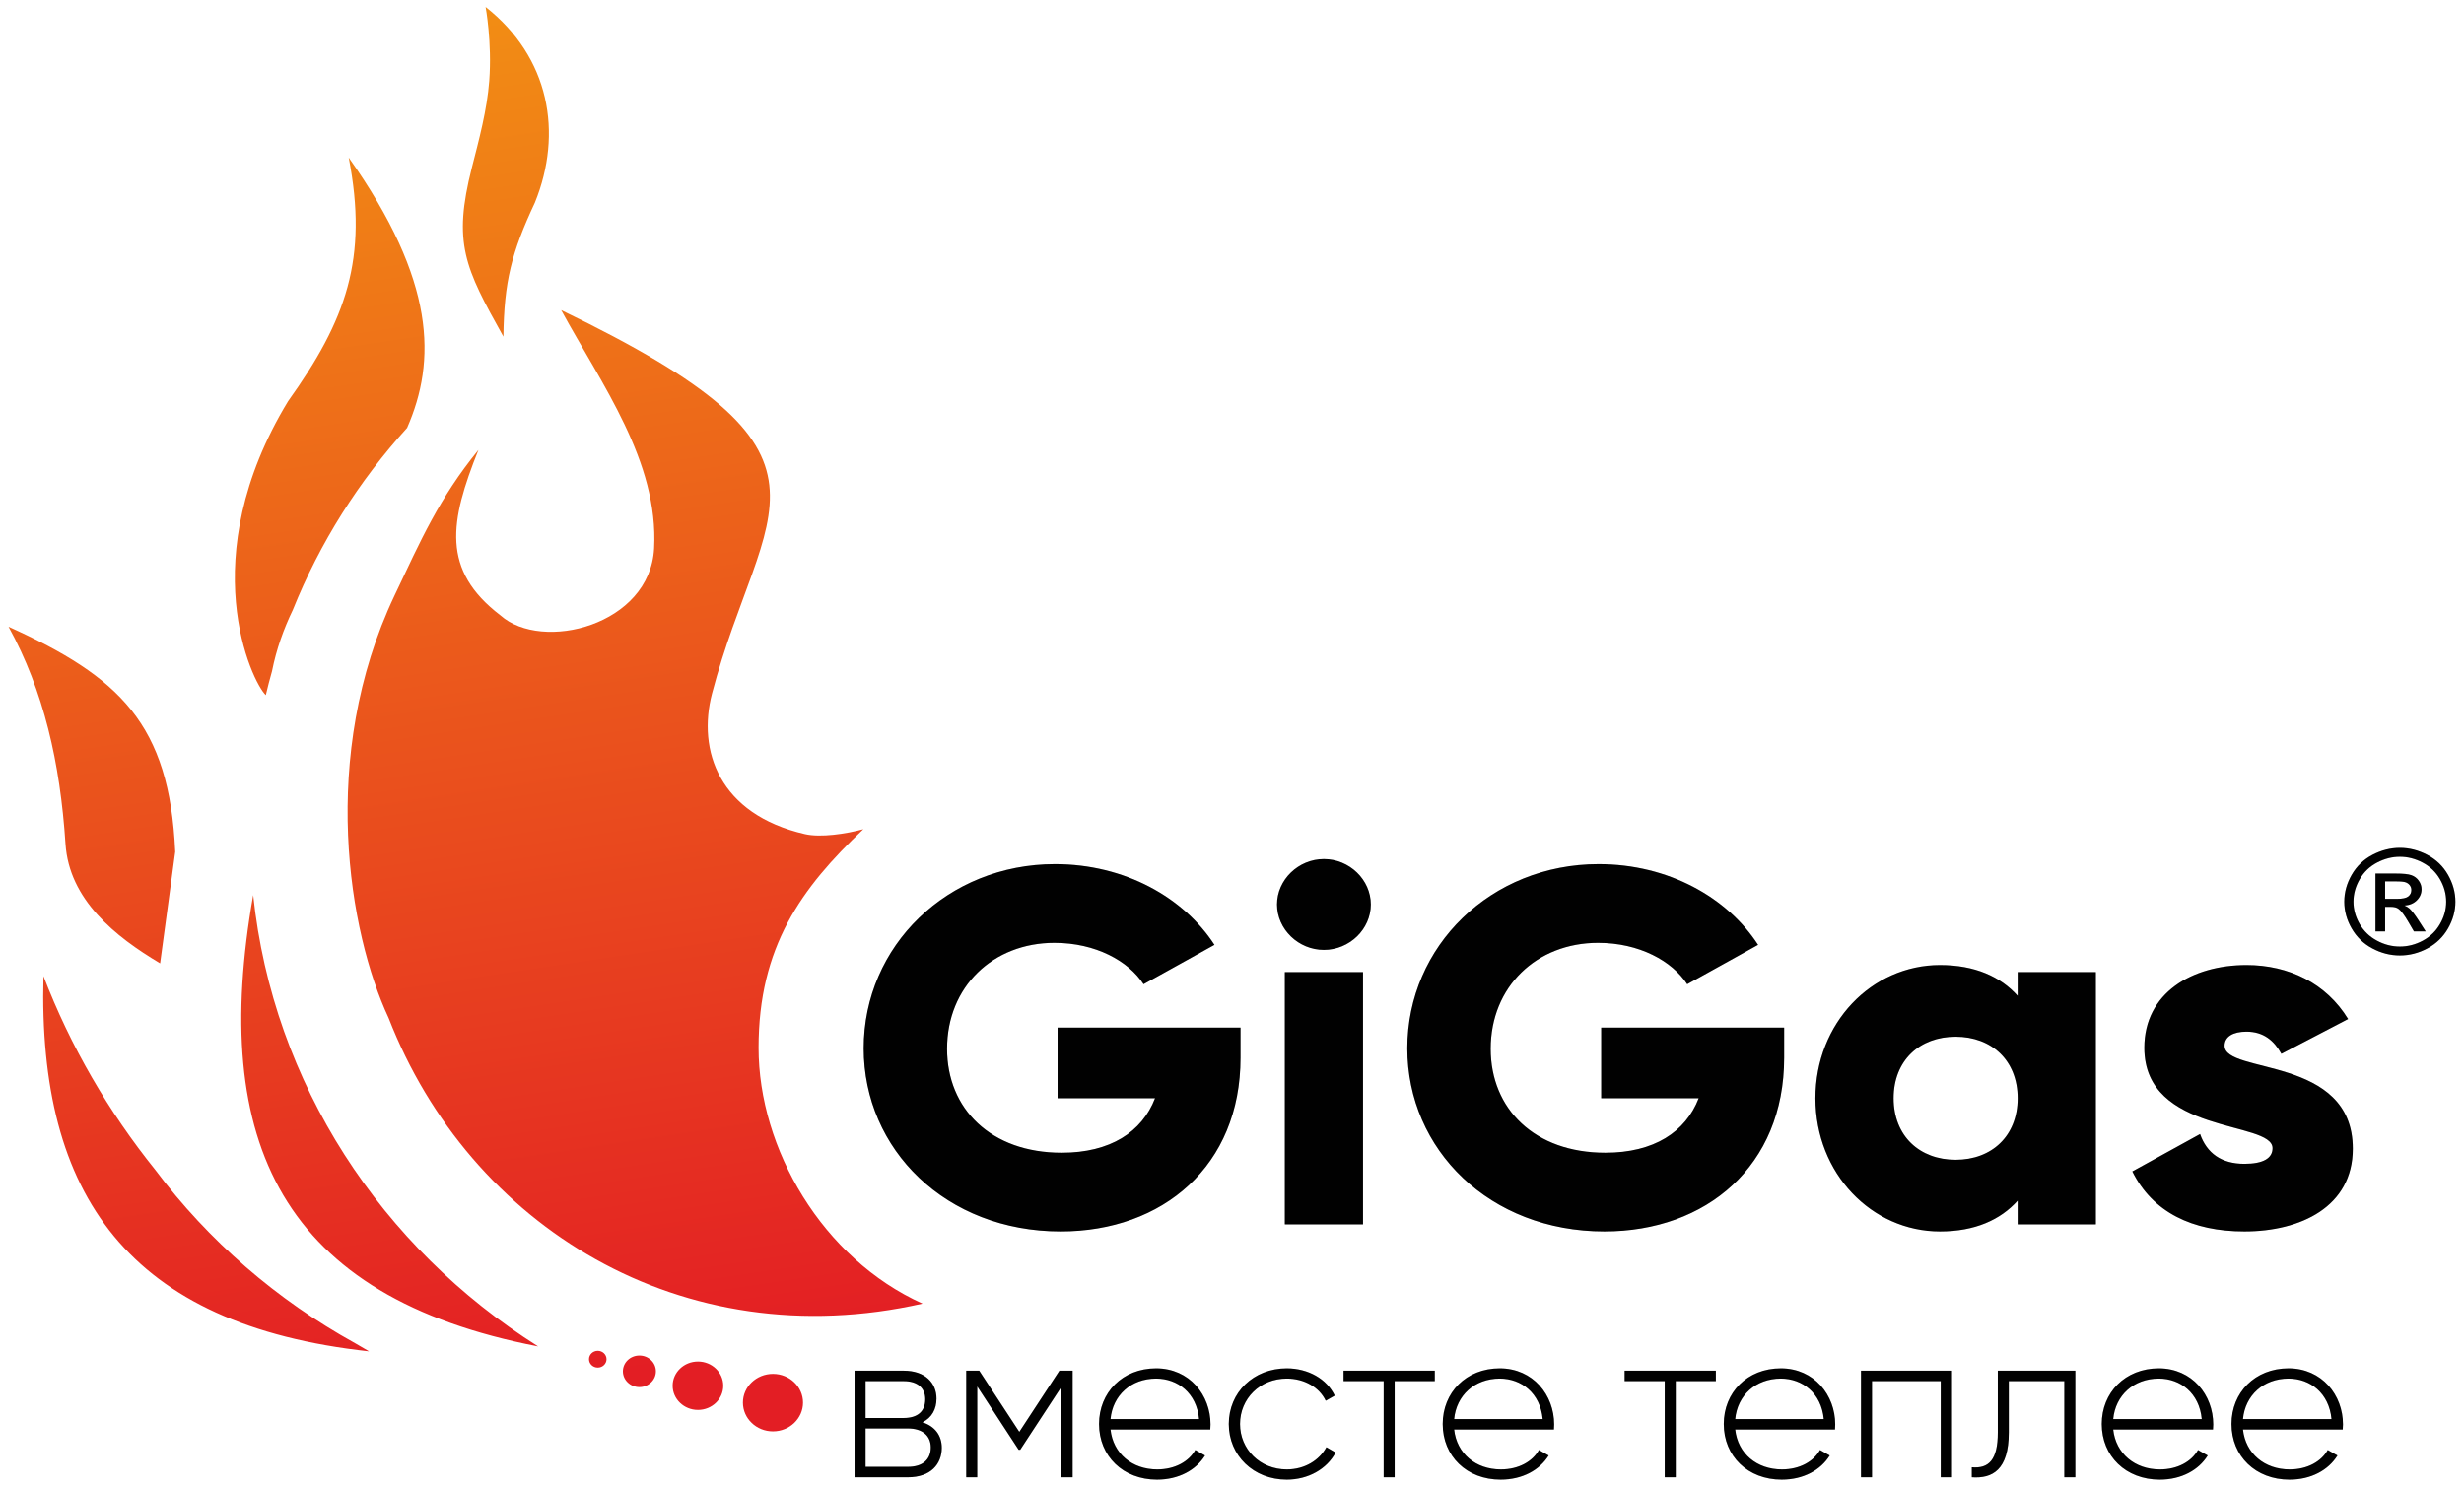 <svg width="116" height="70" viewBox="0 0 116 70" fill="none" xmlns="http://www.w3.org/2000/svg">
<g clip-path="url(#clip0_40000038_8273)">
<path fill-rule="evenodd" clip-rule="evenodd" d="M112.981 39.924C113.42 39.924 113.848 40.033 114.267 40.25C114.685 40.469 115.012 40.781 115.244 41.187C115.477 41.593 115.595 42.017 115.595 42.458C115.595 42.894 115.48 43.314 115.249 43.716C115.019 44.119 114.696 44.432 114.283 44.654C113.867 44.877 113.434 44.989 112.981 44.989C112.527 44.989 112.094 44.877 111.679 44.654C111.264 44.432 110.941 44.119 110.71 43.716C110.478 43.314 110.363 42.894 110.363 42.458C110.363 42.017 110.481 41.593 110.715 41.187C110.949 40.781 111.276 40.469 111.694 40.25C112.112 40.033 112.542 39.924 112.981 39.924ZM112.981 40.343C112.613 40.343 112.255 40.435 111.907 40.617C111.559 40.799 111.287 41.06 111.091 41.398C110.895 41.737 110.796 42.09 110.796 42.458C110.796 42.822 110.893 43.172 111.086 43.506C111.279 43.84 111.549 44.102 111.896 44.288C112.242 44.476 112.603 44.569 112.981 44.569C113.357 44.569 113.719 44.476 114.066 44.288C114.412 44.102 114.681 43.84 114.872 43.506C115.065 43.172 115.16 42.822 115.16 42.458C115.16 42.09 115.063 41.737 114.868 41.398C114.673 41.06 114.4 40.799 114.051 40.617C113.702 40.434 113.345 40.343 112.981 40.343H112.981Z" fill="#010101"/>
<path fill-rule="evenodd" clip-rule="evenodd" d="M112.981 39.924C113.42 39.924 113.848 40.033 114.267 40.25C114.685 40.469 115.012 40.781 115.244 41.187C115.477 41.593 115.595 42.017 115.595 42.458C115.595 42.894 115.48 43.314 115.249 43.716C115.019 44.119 114.696 44.432 114.283 44.654C113.867 44.877 113.434 44.989 112.981 44.989C112.527 44.989 112.094 44.877 111.679 44.654C111.264 44.432 110.941 44.119 110.71 43.716C110.478 43.314 110.363 42.894 110.363 42.458C110.363 42.017 110.481 41.593 110.715 41.187C110.949 40.781 111.276 40.469 111.694 40.25C112.112 40.033 112.542 39.924 112.981 39.924ZM112.981 40.343C112.613 40.343 112.255 40.435 111.907 40.617C111.559 40.799 111.287 41.06 111.091 41.398C110.895 41.737 110.796 42.09 110.796 42.458C110.796 42.822 110.893 43.172 111.086 43.506C111.279 43.84 111.549 44.102 111.896 44.288C112.242 44.476 112.603 44.569 112.981 44.569C113.357 44.569 113.719 44.476 114.066 44.288C114.412 44.102 114.681 43.84 114.872 43.506C115.065 43.172 115.16 42.822 115.16 42.458C115.16 42.09 115.063 41.737 114.868 41.398C114.673 41.06 114.4 40.799 114.051 40.617C113.702 40.434 113.345 40.343 112.981 40.343H112.981Z" fill="black" fill-opacity="0.2"/>
<path fill-rule="evenodd" clip-rule="evenodd" d="M111.832 43.857V41.133H112.799C113.131 41.133 113.369 41.156 113.517 41.207C113.665 41.258 113.782 41.346 113.871 41.471C113.959 41.596 114.002 41.73 114.002 41.87C114.002 42.069 113.929 42.243 113.782 42.39C113.636 42.538 113.44 42.62 113.198 42.639C113.297 42.679 113.377 42.727 113.437 42.783C113.55 42.891 113.689 43.071 113.853 43.324L114.196 43.857H113.642L113.391 43.427C113.195 43.09 113.038 42.879 112.917 42.794C112.834 42.731 112.713 42.7 112.553 42.7H112.287V43.857H111.832L111.832 43.857ZM112.287 42.324H112.838C113.101 42.324 113.281 42.285 113.376 42.21C113.473 42.134 113.521 42.033 113.521 41.907C113.521 41.827 113.497 41.755 113.451 41.691C113.405 41.627 113.341 41.58 113.26 41.548C113.177 41.516 113.025 41.501 112.802 41.501H112.287V42.324L112.287 42.324Z" fill="#010101"/>
<path fill-rule="evenodd" clip-rule="evenodd" d="M111.832 43.857V41.133H112.799C113.131 41.133 113.369 41.156 113.517 41.207C113.665 41.258 113.782 41.346 113.871 41.471C113.959 41.596 114.002 41.73 114.002 41.87C114.002 42.069 113.929 42.243 113.782 42.39C113.636 42.538 113.44 42.62 113.198 42.639C113.297 42.679 113.377 42.727 113.437 42.783C113.55 42.891 113.689 43.071 113.853 43.324L114.196 43.857H113.642L113.391 43.427C113.195 43.09 113.038 42.879 112.917 42.794C112.834 42.731 112.713 42.7 112.553 42.7H112.287V43.857H111.832L111.832 43.857ZM112.287 42.324H112.838C113.101 42.324 113.281 42.285 113.376 42.21C113.473 42.134 113.521 42.033 113.521 41.907C113.521 41.827 113.497 41.755 113.451 41.691C113.405 41.627 113.341 41.58 113.26 41.548C113.177 41.516 113.025 41.501 112.802 41.501H112.287V42.324L112.287 42.324Z" fill="black" fill-opacity="0.2"/>
<path d="M43.425 66.97C43.87 66.759 44.088 66.347 44.088 65.855C44.088 65.122 43.559 64.54 42.543 64.54H40.23V69.56H42.74C43.819 69.56 44.337 68.938 44.337 68.174C44.337 67.602 44.026 67.161 43.425 66.97ZM42.543 65.032C43.196 65.032 43.559 65.353 43.559 65.885C43.559 66.448 43.207 66.769 42.543 66.769H40.749V65.032H42.543V65.032ZM42.74 69.068H40.749V67.261H42.74C43.425 67.261 43.819 67.602 43.819 68.155C43.819 68.727 43.435 69.068 42.74 69.068ZM50.497 64.54H49.875L47.987 67.421L46.1 64.54H45.488V69.56H46.007V65.283L47.956 68.265H48.029L49.968 65.303V69.56H50.497V64.54L50.497 64.54ZM54.427 64.43C52.841 64.43 51.741 65.574 51.741 67.05C51.741 68.566 52.872 69.671 54.469 69.671C55.495 69.671 56.304 69.219 56.73 68.536L56.273 68.275C55.973 68.807 55.33 69.189 54.479 69.189C53.297 69.189 52.405 68.446 52.281 67.311H56.978C56.978 67.231 56.989 67.15 56.989 67.07C56.989 65.695 56.004 64.43 54.427 64.43V64.43ZM54.427 64.912C55.444 64.912 56.336 65.594 56.45 66.819H52.281C52.385 65.705 53.245 64.912 54.427 64.912ZM60.577 69.671C61.593 69.671 62.464 69.169 62.879 68.395L62.444 68.144C62.101 68.767 61.417 69.189 60.577 69.189C59.322 69.189 58.378 68.245 58.378 67.05C58.378 65.855 59.322 64.912 60.577 64.912C61.406 64.912 62.111 65.323 62.412 65.956L62.837 65.715C62.464 64.932 61.593 64.43 60.577 64.43C59.011 64.43 57.849 65.564 57.849 67.05C57.849 68.536 59.011 69.671 60.577 69.671H60.577ZM67.546 64.54H63.252V65.032H65.14V69.56H65.658V65.032H67.546V64.54H67.546ZM70.605 64.43C69.018 64.43 67.919 65.574 67.919 67.05C67.919 68.566 69.049 69.671 70.646 69.671C71.673 69.671 72.482 69.219 72.907 68.536L72.451 68.275C72.15 68.807 71.507 69.189 70.657 69.189C69.474 69.189 68.582 68.446 68.458 67.311H73.156C73.156 67.231 73.166 67.15 73.166 67.07C73.166 65.695 72.181 64.43 70.605 64.43V64.43ZM70.605 64.912C71.621 64.912 72.513 65.594 72.627 66.819H68.458C68.562 65.705 69.423 64.912 70.605 64.912ZM80.778 64.54H76.484V65.032H78.372V69.56H78.89V65.032H80.778V64.54H80.778ZM83.837 64.43C82.25 64.43 81.151 65.574 81.151 67.05C81.151 68.566 82.281 69.671 83.878 69.671C84.905 69.671 85.714 69.219 86.139 68.536L85.683 68.275C85.382 68.807 84.739 69.189 83.889 69.189C82.707 69.189 81.815 68.446 81.69 67.311H86.388C86.388 67.231 86.398 67.15 86.398 67.07C86.398 65.695 85.413 64.43 83.837 64.43V64.43ZM83.837 64.912C84.853 64.912 85.745 65.594 85.859 66.819H81.69C81.794 65.705 82.655 64.912 83.837 64.912ZM91.894 64.54H87.612V69.56H88.13V65.032H91.366V69.56H91.895V64.54H91.894ZM97.702 64.54H94.052V67.452C94.052 68.747 93.626 69.159 92.828 69.088V69.56C93.802 69.63 94.57 69.209 94.57 67.452V65.032H97.183V69.56H97.702V64.54V64.54ZM101.632 64.43C100.045 64.43 98.946 65.574 98.946 67.05C98.946 68.566 100.077 69.671 101.674 69.671C102.7 69.671 103.509 69.219 103.934 68.536L103.478 68.275C103.177 68.807 102.534 69.189 101.684 69.189C100.502 69.189 99.61 68.446 99.486 67.311H104.183C104.183 67.231 104.194 67.15 104.194 67.07C104.194 65.695 103.208 64.43 101.632 64.43V64.43ZM101.632 64.912C102.648 64.912 103.54 65.594 103.654 66.819H99.486C99.589 65.705 100.45 64.912 101.632 64.912ZM107.74 64.43C106.153 64.43 105.054 65.574 105.054 67.05C105.054 68.566 106.185 69.671 107.782 69.671C108.808 69.671 109.617 69.219 110.042 68.536L109.586 68.275C109.285 68.807 108.642 69.189 107.792 69.189C106.61 69.189 105.718 68.446 105.594 67.311H110.291C110.291 67.231 110.302 67.15 110.302 67.07C110.302 65.695 109.316 64.43 107.74 64.43V64.43ZM107.74 64.912C108.756 64.912 109.648 65.594 109.762 66.819H105.594C105.697 65.705 106.558 64.912 107.74 64.912Z" fill="#010101"/>
<path d="M43.425 66.97C43.87 66.759 44.088 66.347 44.088 65.855C44.088 65.122 43.559 64.54 42.543 64.54H40.23V69.56H42.74C43.819 69.56 44.337 68.938 44.337 68.174C44.337 67.602 44.026 67.161 43.425 66.97ZM42.543 65.032C43.196 65.032 43.559 65.353 43.559 65.885C43.559 66.448 43.207 66.769 42.543 66.769H40.749V65.032H42.543V65.032ZM42.74 69.068H40.749V67.261H42.74C43.425 67.261 43.819 67.602 43.819 68.155C43.819 68.727 43.435 69.068 42.74 69.068ZM50.497 64.54H49.875L47.987 67.421L46.1 64.54H45.488V69.56H46.007V65.283L47.956 68.265H48.029L49.968 65.303V69.56H50.497V64.54L50.497 64.54ZM54.427 64.43C52.841 64.43 51.741 65.574 51.741 67.05C51.741 68.566 52.872 69.671 54.469 69.671C55.495 69.671 56.304 69.219 56.73 68.536L56.273 68.275C55.973 68.807 55.33 69.189 54.479 69.189C53.297 69.189 52.405 68.446 52.281 67.311H56.978C56.978 67.231 56.989 67.15 56.989 67.07C56.989 65.695 56.004 64.43 54.427 64.43V64.43ZM54.427 64.912C55.444 64.912 56.336 65.594 56.45 66.819H52.281C52.385 65.705 53.245 64.912 54.427 64.912ZM60.577 69.671C61.593 69.671 62.464 69.169 62.879 68.395L62.444 68.144C62.101 68.767 61.417 69.189 60.577 69.189C59.322 69.189 58.378 68.245 58.378 67.05C58.378 65.855 59.322 64.912 60.577 64.912C61.406 64.912 62.111 65.323 62.412 65.956L62.837 65.715C62.464 64.932 61.593 64.43 60.577 64.43C59.011 64.43 57.849 65.564 57.849 67.05C57.849 68.536 59.011 69.671 60.577 69.671H60.577ZM67.546 64.54H63.252V65.032H65.14V69.56H65.658V65.032H67.546V64.54H67.546ZM70.605 64.43C69.018 64.43 67.919 65.574 67.919 67.05C67.919 68.566 69.049 69.671 70.646 69.671C71.673 69.671 72.482 69.219 72.907 68.536L72.451 68.275C72.15 68.807 71.507 69.189 70.657 69.189C69.474 69.189 68.582 68.446 68.458 67.311H73.156C73.156 67.231 73.166 67.15 73.166 67.07C73.166 65.695 72.181 64.43 70.605 64.43V64.43ZM70.605 64.912C71.621 64.912 72.513 65.594 72.627 66.819H68.458C68.562 65.705 69.423 64.912 70.605 64.912ZM80.778 64.54H76.484V65.032H78.372V69.56H78.89V65.032H80.778V64.54H80.778ZM83.837 64.43C82.25 64.43 81.151 65.574 81.151 67.05C81.151 68.566 82.281 69.671 83.878 69.671C84.905 69.671 85.714 69.219 86.139 68.536L85.683 68.275C85.382 68.807 84.739 69.189 83.889 69.189C82.707 69.189 81.815 68.446 81.69 67.311H86.388C86.388 67.231 86.398 67.15 86.398 67.07C86.398 65.695 85.413 64.43 83.837 64.43V64.43ZM83.837 64.912C84.853 64.912 85.745 65.594 85.859 66.819H81.69C81.794 65.705 82.655 64.912 83.837 64.912ZM91.894 64.54H87.612V69.56H88.13V65.032H91.366V69.56H91.895V64.54H91.894ZM97.702 64.54H94.052V67.452C94.052 68.747 93.626 69.159 92.828 69.088V69.56C93.802 69.63 94.57 69.209 94.57 67.452V65.032H97.183V69.56H97.702V64.54V64.54ZM101.632 64.43C100.045 64.43 98.946 65.574 98.946 67.05C98.946 68.566 100.077 69.671 101.674 69.671C102.7 69.671 103.509 69.219 103.934 68.536L103.478 68.275C103.177 68.807 102.534 69.189 101.684 69.189C100.502 69.189 99.61 68.446 99.486 67.311H104.183C104.183 67.231 104.194 67.15 104.194 67.07C104.194 65.695 103.208 64.43 101.632 64.43V64.43ZM101.632 64.912C102.648 64.912 103.54 65.594 103.654 66.819H99.486C99.589 65.705 100.45 64.912 101.632 64.912ZM107.74 64.43C106.153 64.43 105.054 65.574 105.054 67.05C105.054 68.566 106.185 69.671 107.782 69.671C108.808 69.671 109.617 69.219 110.042 68.536L109.586 68.275C109.285 68.807 108.642 69.189 107.792 69.189C106.61 69.189 105.718 68.446 105.594 67.311H110.291C110.291 67.231 110.302 67.15 110.302 67.07C110.302 65.695 109.316 64.43 107.74 64.43V64.43ZM107.74 64.912C108.756 64.912 109.648 65.594 109.762 66.819H105.594C105.697 65.705 106.558 64.912 107.74 64.912Z" fill="black" fill-opacity="0.2"/>
<path d="M58.401 48.386H49.788V51.712H54.377C53.764 53.304 52.267 54.278 49.984 54.278C46.648 54.278 44.586 52.211 44.586 49.384C44.586 46.462 46.746 44.395 49.641 44.395C51.579 44.395 53.126 45.25 53.837 46.343L57.174 44.49C55.726 42.257 52.954 40.689 49.666 40.689C44.611 40.689 40.66 44.537 40.66 49.36C40.66 54.135 44.537 57.984 49.935 57.984C54.745 57.984 58.401 54.895 58.401 49.811V48.386V48.386ZM62.327 44.727C63.529 44.727 64.536 43.753 64.536 42.589C64.536 41.425 63.529 40.451 62.327 40.451C61.125 40.451 60.119 41.425 60.119 42.589C60.119 43.753 61.125 44.727 62.327 44.727ZM60.487 57.651H64.168V45.773H60.487V57.651ZM83.994 48.386H75.381V51.712H79.97C79.356 53.304 77.86 54.278 75.578 54.278C72.241 54.278 70.179 52.211 70.179 49.384C70.179 46.462 72.339 44.395 75.234 44.395C77.173 44.395 78.719 45.25 79.43 46.343L82.767 44.49C81.319 42.257 78.547 40.689 75.259 40.689C70.204 40.689 66.253 44.537 66.253 49.36C66.253 54.135 70.13 57.984 75.529 57.984C80.338 57.984 83.994 54.895 83.994 49.811V48.386V48.386ZM94.987 45.773V46.889C94.177 45.986 92.975 45.44 91.331 45.44C88.117 45.44 85.466 48.172 85.466 51.712C85.466 55.252 88.117 57.984 91.331 57.984C92.975 57.984 94.177 57.437 94.987 56.535V57.651H98.668V45.773H94.987ZM92.067 54.61C90.374 54.61 89.147 53.494 89.147 51.712C89.147 49.93 90.374 48.814 92.067 48.814C93.76 48.814 94.987 49.93 94.987 51.712C94.987 53.494 93.76 54.61 92.067 54.61ZM104.728 49.241C104.728 48.814 105.121 48.576 105.759 48.576C106.569 48.576 107.06 49.004 107.403 49.621L110.544 47.982C109.513 46.295 107.747 45.44 105.759 45.44C103.207 45.44 100.95 46.747 100.95 49.336C100.95 53.446 106.986 52.757 106.986 54.064C106.986 54.539 106.544 54.8 105.661 54.8C104.581 54.8 103.894 54.301 103.575 53.398L100.385 55.157C101.342 57.081 103.207 57.984 105.661 57.984C108.311 57.984 110.765 56.819 110.765 54.087C110.765 49.693 104.728 50.595 104.728 49.241V49.241Z" fill="#010101"/>
<path d="M58.401 48.386H49.788V51.712H54.377C53.764 53.304 52.267 54.278 49.984 54.278C46.648 54.278 44.586 52.211 44.586 49.384C44.586 46.462 46.746 44.395 49.641 44.395C51.579 44.395 53.126 45.25 53.837 46.343L57.174 44.49C55.726 42.257 52.954 40.689 49.666 40.689C44.611 40.689 40.66 44.537 40.66 49.36C40.66 54.135 44.537 57.984 49.935 57.984C54.745 57.984 58.401 54.895 58.401 49.811V48.386V48.386ZM62.327 44.727C63.529 44.727 64.536 43.753 64.536 42.589C64.536 41.425 63.529 40.451 62.327 40.451C61.125 40.451 60.119 41.425 60.119 42.589C60.119 43.753 61.125 44.727 62.327 44.727ZM60.487 57.651H64.168V45.773H60.487V57.651ZM83.994 48.386H75.381V51.712H79.97C79.356 53.304 77.86 54.278 75.578 54.278C72.241 54.278 70.179 52.211 70.179 49.384C70.179 46.462 72.339 44.395 75.234 44.395C77.173 44.395 78.719 45.25 79.43 46.343L82.767 44.49C81.319 42.257 78.547 40.689 75.259 40.689C70.204 40.689 66.253 44.537 66.253 49.36C66.253 54.135 70.13 57.984 75.529 57.984C80.338 57.984 83.994 54.895 83.994 49.811V48.386V48.386ZM94.987 45.773V46.889C94.177 45.986 92.975 45.44 91.331 45.44C88.117 45.44 85.466 48.172 85.466 51.712C85.466 55.252 88.117 57.984 91.331 57.984C92.975 57.984 94.177 57.437 94.987 56.535V57.651H98.668V45.773H94.987ZM92.067 54.61C90.374 54.61 89.147 53.494 89.147 51.712C89.147 49.93 90.374 48.814 92.067 48.814C93.76 48.814 94.987 49.93 94.987 51.712C94.987 53.494 93.76 54.61 92.067 54.61ZM104.728 49.241C104.728 48.814 105.121 48.576 105.759 48.576C106.569 48.576 107.06 49.004 107.403 49.621L110.544 47.982C109.513 46.295 107.747 45.44 105.759 45.44C103.207 45.44 100.95 46.747 100.95 49.336C100.95 53.446 106.986 52.757 106.986 54.064C106.986 54.539 106.544 54.8 105.661 54.8C104.581 54.8 103.894 54.301 103.575 53.398L100.385 55.157C101.342 57.081 103.207 57.984 105.661 57.984C108.311 57.984 110.765 56.819 110.765 54.087C110.765 49.693 104.728 50.595 104.728 49.241V49.241Z" fill="black" fill-opacity="0.2"/>
<path fill-rule="evenodd" clip-rule="evenodd" d="M0.402 29.51C5.624 31.874 7.981 34.083 8.249 40.108L7.538 45.36C5.422 44.102 3.256 42.366 3.083 39.733C2.831 35.907 2.06 32.531 0.402 29.51H0.402ZM22.861 0.328C25.871 2.697 26.515 6.255 25.181 9.542C24.084 11.889 23.731 13.257 23.699 15.852C21.877 12.588 21.31 11.451 22.216 7.887C22.548 6.584 22.93 5.179 23.033 3.807C23.17 1.984 22.861 0.328 22.861 0.328ZM17.375 63.63C6.064 62.396 1.773 56.299 2.046 45.962C3.319 49.273 5.104 52.344 7.308 55.082C9.809 58.42 13.022 61.205 16.711 63.243C16.931 63.374 17.152 63.503 17.375 63.63ZM25.335 63.398C13.29 61.073 9.858 53.817 11.919 42.146C12.856 51.049 17.972 58.755 25.335 63.398ZM36.389 64.691C37.17 64.691 37.804 65.297 37.804 66.044C37.804 66.791 37.17 67.398 36.389 67.398C35.608 67.398 34.975 66.791 34.975 66.044C34.975 65.297 35.608 64.691 36.389 64.691ZM32.858 64.11C33.516 64.11 34.049 64.62 34.049 65.249C34.049 65.878 33.516 66.388 32.858 66.388C32.2 66.388 31.667 65.878 31.667 65.249C31.667 64.62 32.2 64.11 32.858 64.11ZM30.102 65.313C29.673 65.313 29.325 64.98 29.325 64.57C29.325 64.159 29.673 63.827 30.102 63.827C30.53 63.827 30.878 64.159 30.878 64.57C30.878 64.98 30.53 65.313 30.102 65.313ZM28.141 64.395C27.913 64.395 27.729 64.218 27.729 64C27.729 63.782 27.913 63.605 28.141 63.605C28.369 63.605 28.554 63.782 28.554 64C28.554 64.218 28.369 64.395 28.141 64.395ZM26.419 14.603C40.718 21.509 35.88 23.645 33.522 32.649C32.818 35.336 33.851 38.346 37.899 39.276C38.634 39.445 39.824 39.265 40.644 39.044C37.721 41.814 35.712 44.581 35.712 49.335C35.712 54.089 38.713 59.254 43.431 61.383C32.112 63.943 22.113 57.749 18.293 47.928C16.422 43.925 14.987 35.612 18.572 28.045C19.815 25.423 20.67 23.465 22.524 21.185C21.177 24.548 20.756 26.834 23.56 28.976C25.526 30.725 30.601 29.445 30.794 25.82C31.013 21.724 28.327 18.11 26.419 14.603ZM16.417 7.42C20.529 13.246 20.543 17 19.165 20.148C16.89 22.658 15.057 25.553 13.785 28.719C13.355 29.613 13.012 30.565 12.806 31.602C12.701 31.976 12.602 32.352 12.513 32.731C11.859 32.115 9.066 26.289 13.562 18.892C16.297 15.067 17.342 12.178 16.417 7.42Z" fill="url(#paint0_linear_40000038_8273)"/>
</g>
<defs>
<linearGradient id="paint0_linear_40000038_8273" x1="28.896" y1="64.74" x2="18.621" y2="-3.682" gradientUnits="userSpaceOnUse">
<stop stop-color="#E31E24"/>
<stop offset="1" stop-color="#F39513"/>
</linearGradient>
<clipPath id="clip0_40000038_8273">
<rect width="116" height="70" fill="white"/>
</clipPath>
</defs>
</svg>
